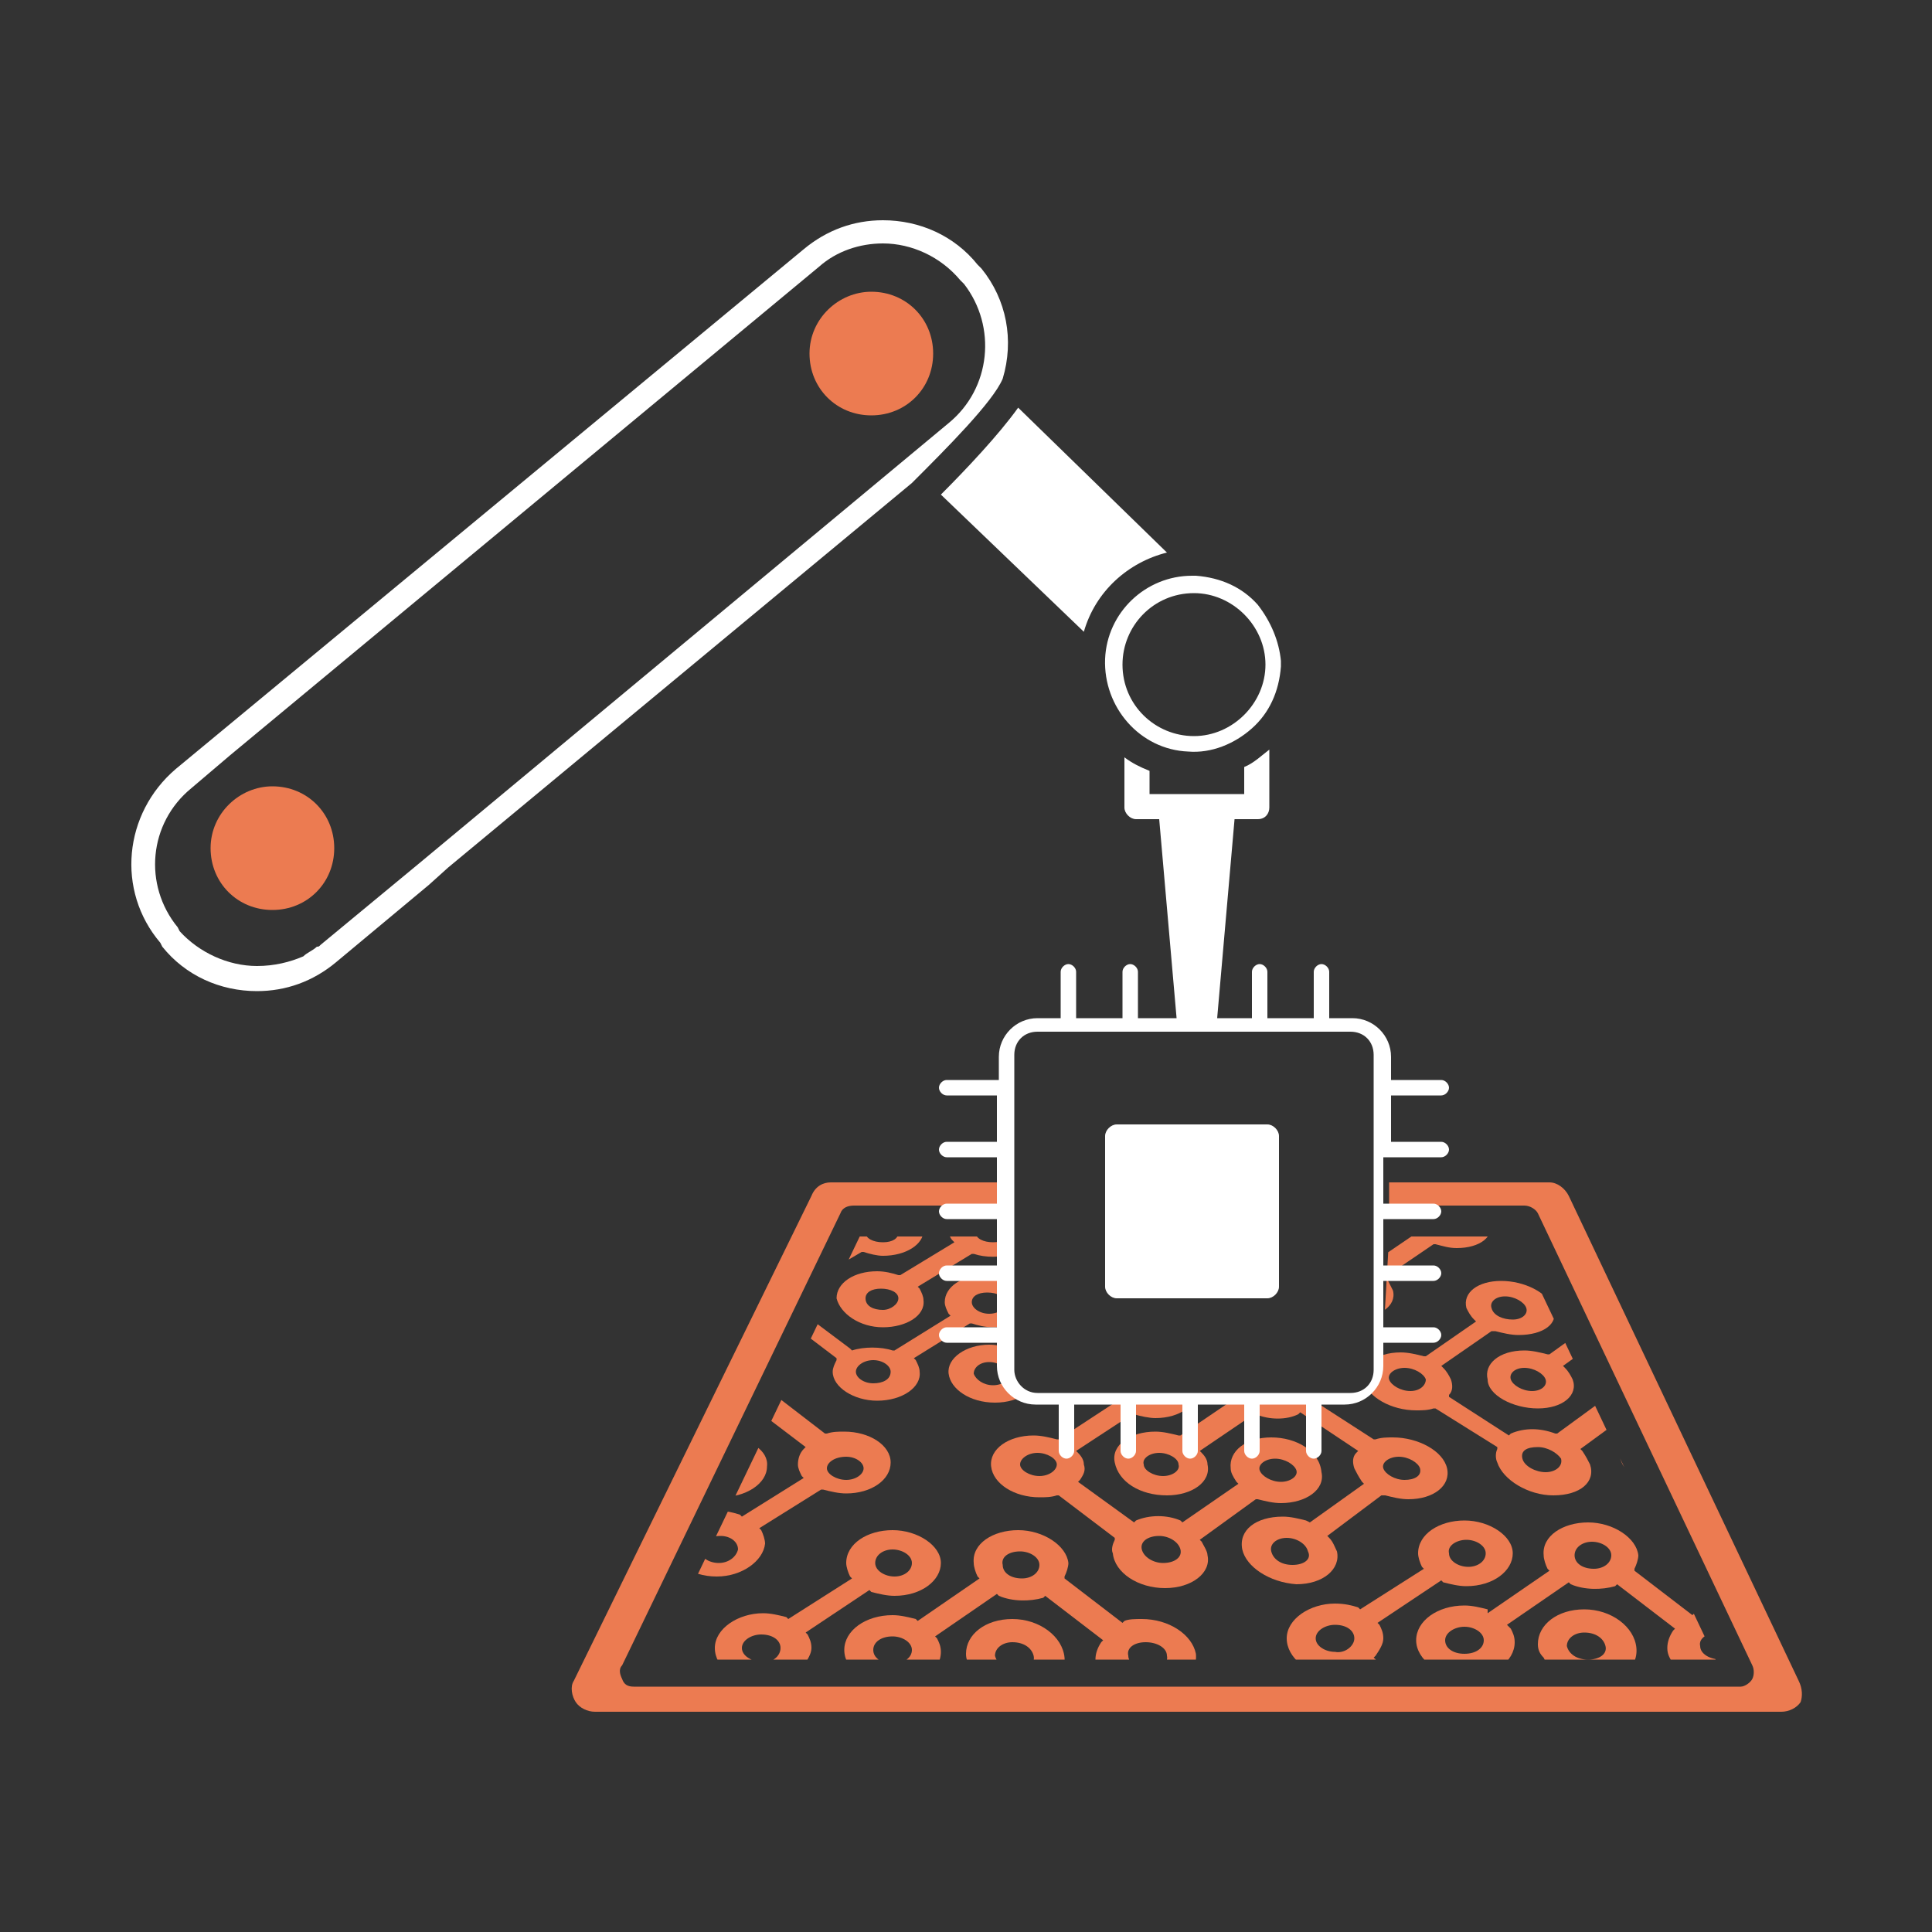 <?xml version="1.0" encoding="utf-8"?>
<!-- Generator: Adobe Illustrator 23.0.1, SVG Export Plug-In . SVG Version: 6.00 Build 0)  -->
<svg version="1.1" id="Calque_1" xmlns="http://www.w3.org/2000/svg" xmlns:xlink="http://www.w3.org/1999/xlink" x="0px" y="0px"
	 viewBox="0 0 100 100" style="enable-background:new 0 0 100 100;" xml:space="preserve">
<rect x="0" y="0" width="100" height="100" fill="#333333" stroke="none"/>
<style type="text/css">
	.st0{fill:#171546;}
	.st1{fill:#EC7B51;}
	.st2{fill:none;}
	.st3{clip-path:url(#SVGID_2_);}
	.st4{fill:#ACACAC;}
	.st5{fill:#2F2575;}
	.st6{fill:#FFFFFF;}
	.st7{clip-path:url(#SVGID_4_);}
	.st8{clip-path:url(#SVGID_6_);}
	.st9{clip-path:url(#SVGID_8_);}
	.st10{clip-path:url(#SVGID_10_);}
	.st11{clip-path:url(#SVGID_12_);}
	.st12{fill:#5641F7;}
	.st13{clip-path:url(#SVGID_14_);}
	.st14{clip-path:url(#SVGID_16_);}
	.st15{clip-path:url(#SVGID_18_);}
	.st16{fill:#EC7B51;stroke:#FFFFFF;stroke-width:0.412;stroke-linejoin:round;stroke-miterlimit:10;}
	.st17{fill:#2F2575;stroke:#FFFFFF;stroke-width:0.412;stroke-linejoin:round;stroke-miterlimit:10;}
	.st18{fill:#EC7B51;stroke:#2F2575;stroke-width:0.412;stroke-linejoin:round;stroke-miterlimit:10;}
	.st19{fill:none;stroke:#2F2575;stroke-width:0.412;stroke-linejoin:round;stroke-miterlimit:10;}
	.st20{fill:#EC7B51;stroke:#FFFFFF;stroke-width:0.331;stroke-linejoin:round;stroke-miterlimit:10;}
	.st21{fill:#2F2575;stroke:#FFFFFF;stroke-width:0.331;stroke-linejoin:round;stroke-miterlimit:10;}
	.st22{fill:#EC7B51;stroke:#2F2575;stroke-width:0.331;stroke-linejoin:round;stroke-miterlimit:10;}
	.st23{fill:none;stroke:#2F2575;stroke-width:0.331;stroke-linejoin:round;stroke-miterlimit:10;}
	.st24{fill:none;stroke:#EC7B51;stroke-miterlimit:10;}
	.st25{fill:#2F2575;stroke:#FFFFFF;stroke-linejoin:round;stroke-miterlimit:10;}
	.st26{fill:#FFFFFF;stroke:#FFFFFF;stroke-linejoin:round;stroke-miterlimit:10;}
	.st27{fill:none;stroke:#EC7B51;stroke-width:0.783;stroke-linejoin:round;stroke-miterlimit:10;}
	.st28{fill:none;stroke:#EC7B51;stroke-width:0.783;stroke-miterlimit:10;}
	.st29{fill:none;stroke:#EC7B51;stroke-linecap:round;stroke-linejoin:round;stroke-miterlimit:10;}
	.st30{fill:none;stroke:#EC7B51;stroke-width:0.783;stroke-linecap:round;stroke-miterlimit:10;}
	.st31{fill:none;stroke:#EC7B51;stroke-width:0.842;stroke-miterlimit:10;}
	.st32{fill:#EC7B51;stroke:#EC7B51;stroke-width:0.842;stroke-miterlimit:10;}
	.st33{fill:none;stroke:#EC7B51;stroke-width:0.96;stroke-miterlimit:10;}
	.st34{fill:#2F2575;stroke:#EC7B51;stroke-width:0.842;stroke-linejoin:round;stroke-miterlimit:10;}
	.st35{fill:none;stroke:#FFFFFF;stroke-width:0.631;stroke-linejoin:round;stroke-miterlimit:10;}
	.st36{fill:none;stroke:#EC7B51;stroke-width:0.421;stroke-linejoin:round;stroke-miterlimit:10;}
	.st37{fill:none;stroke:#EC7B51;stroke-width:0.842;stroke-linejoin:round;stroke-miterlimit:10;}
	.st38{fill:none;stroke:#FFFFFF;stroke-width:0.631;stroke-linecap:round;stroke-linejoin:round;stroke-miterlimit:10;}
	.st39{fill:none;stroke:#EC7B51;stroke-width:0.5;stroke-linecap:round;stroke-linejoin:round;stroke-miterlimit:10;}
	.st40{clip-path:url(#SVGID_20_);}
	.st41{fill:#ED7B51;}
	.st42{fill:#3C3A8C;}
	.st43{fill:#3E3D40;}
	.st44{fill:#531E67;}
	.st45{clip-path:url(#SVGID_22_);}
	.st46{clip-path:url(#SVGID_24_);}
	.st47{fill:#1A171B;}
	.st48{clip-path:url(#SVGID_26_);}
	.st49{clip-path:url(#SVGID_28_);fill:#FFFFFF;}
	.st50{clip-path:url(#SVGID_30_);fill:#FFFFFF;}
	.st51{fill:#EC7B51;stroke:#EC7B51;stroke-width:0.455;stroke-miterlimit:10;}
	.st52{clip-path:url(#SVGID_32_);}
	.st53{clip-path:url(#SVGID_34_);}
	.st54{clip-path:url(#SVGID_36_);}
	.st55{fill:none;stroke:#FFFFFF;stroke-width:0.926;stroke-linecap:round;stroke-linejoin:round;}
	.st56{clip-path:url(#SVGID_38_);}
	.st57{clip-path:url(#SVGID_40_);}
	.st58{clip-path:url(#SVGID_42_);}
	.st59{clip-path:url(#SVGID_44_);}
	.st60{fill:#F18F00;}
	.st61{clip-path:url(#SVGID_46_);}
</style>
<g>
	<rect class="st2" width="100" height="100"/>
	<g>
		<g>
			<g>
				<path class="st1" d="M10.9,43.9c0,1.8,1.4,3.2,3.2,3.2c1.8,0,3.2-1.4,3.2-3.2c0-1.8-1.4-3.2-3.2-3.2
					C12.4,40.7,10.9,42.1,10.9,43.9L10.9,43.9z M16.3,43.9"/>
				<path class="st1" d="M41.9,18.3c0,1.8,1.4,3.2,3.2,3.2c1.8,0,3.2-1.4,3.2-3.2c0-1.8-1.4-3.2-3.2-3.2
					C43.4,15.1,41.9,16.5,41.9,18.3L41.9,18.3z M47.3,18.3"/>
			</g>
			<g>
				<defs>
					<polygon id="SVGID_31_" points="88.8,85.9 34,85.9 44.5,64 52.2,64 52.1,71.4 53.2,72.4 70.6,72.4 71.5,71 71.9,64 78.4,64 
											"/>
				</defs>
				<clipPath id="SVGID_2_">
					<use xlink:href="#SVGID_31_"  style="overflow:visible;"/>
				</clipPath>
				<g class="st3">
					<g>
						<path class="st1" d="M51,66c-1.2,0-2.1,0.6-2.1,1.4c0,0.2,0.1,0.4,0.2,0.6l0.1,0.1l-2.9,1.8l-0.1,0c-0.6-0.2-1.5-0.2-2.1,0
							L44,69.8L41.6,68l0.1-0.1c0.2-0.2,0.3-0.5,0.3-0.7c0-0.2-0.1-0.4-0.2-0.6l-0.1-0.1l2.9-1.7l0.1,0c0.3,0.1,0.7,0.2,1,0.2
							c1.2,0,2.1-0.6,2.1-1.3c0-0.7-1-1.3-2.2-1.3c-1.1,0-2.1,0.6-2,1.3c0,0.2,0.1,0.4,0.2,0.5l0.1,0.1l-2.9,1.6l-0.1,0
							c-0.3-0.1-0.7-0.2-1-0.2c-1.2,0-2.2,0.6-2.2,1.4c0,0.8,0.9,1.4,2.2,1.4c0.3,0,0.6,0,0.8-0.1l0.1,0l2.5,1.9l0,0.1
							c-0.1,0.2-0.2,0.4-0.2,0.6c0,0.8,1.1,1.5,2.3,1.5c1.3,0,2.3-0.7,2.2-1.5c0-0.2-0.1-0.4-0.2-0.6l-0.1-0.1l2.9-1.8l0.1,0
							c0.3,0.1,0.7,0.2,1.1,0.2c1.2,0,2.2-0.6,2.1-1.4C53.3,66.6,52.2,66,51,66z M45.6,63.3c0.5,0,0.9,0.2,0.9,0.5
							c0,0.3-0.3,0.5-0.8,0.5c-0.5,0-0.9-0.2-0.9-0.5C44.8,63.5,45.2,63.3,45.6,63.3z M39.7,67.8c-0.5,0-0.9-0.2-0.9-0.5
							c0-0.3,0.4-0.5,0.9-0.5c0.5,0,0.9,0.2,0.9,0.5C40.6,67.5,40.2,67.8,39.7,67.8z M45.2,71.6c-0.5,0-0.9-0.3-0.9-0.6
							c0-0.3,0.4-0.6,0.9-0.6c0.5,0,0.9,0.3,0.9,0.6C46.1,71.4,45.7,71.6,45.2,71.6z M51.2,68c-0.5,0-0.9-0.3-0.9-0.6
							c0-0.3,0.3-0.5,0.8-0.5c0.5,0,0.9,0.2,0.9,0.5C52.1,67.7,51.7,68,51.2,68z"/>
						<path class="st1" d="M45.7,68.7c1.2,0,2.2-0.6,2.1-1.4c0-0.2-0.1-0.4-0.2-0.6l-0.1-0.1l2.8-1.7l0.1,0c0.6,0.2,1.4,0.2,2,0
							l0.1-0.1l2.6,1.7l-0.1,0.1c-0.2,0.2-0.3,0.5-0.2,0.7c0,0.2,0.1,0.4,0.3,0.6l0.1,0.1l-2.8,1.8l-0.1,0c-0.3-0.1-0.7-0.2-1.1-0.2
							c-1.2,0-2.2,0.7-2.1,1.5c0.1,0.8,1.1,1.5,2.4,1.5c1.3,0,2.2-0.7,2.1-1.5c0-0.2-0.1-0.4-0.3-0.6l-0.1-0.1l2.8-1.8l0.1,0
							c0.4,0.1,0.7,0.2,1.1,0.2c1.2,0,2.1-0.6,2-1.4c-0.1-0.8-1.2-1.4-2.4-1.4c-0.3,0-0.6,0-0.8,0.1l-0.1,0l-2.6-1.7l0-0.1
							c0.1-0.2,0.2-0.4,0.1-0.6c-0.1-0.7-1.1-1.3-2.3-1.3c-1.2,0-2.1,0.6-2,1.3c0,0.2,0.1,0.4,0.2,0.5l0.1,0.1l-2.8,1.7l-0.1,0
							c-0.3-0.1-0.7-0.2-1.1-0.2c-1.2,0-2.1,0.6-2.1,1.4C43.5,68,44.5,68.7,45.7,68.7z M51.4,71.7c-0.5,0-0.9-0.3-1-0.6
							c0-0.3,0.3-0.6,0.8-0.6c0.5,0,0.9,0.3,1,0.6C52.3,71.4,51.9,71.7,51.4,71.7z M57,66.9c0.5,0,0.9,0.2,1,0.6
							c0,0.3-0.3,0.6-0.8,0.6c-0.5,0-0.9-0.3-1-0.6C56.2,67.1,56.5,66.9,57,66.9z M51.3,63.3c0.5,0,0.9,0.2,0.9,0.5
							c0,0.3-0.3,0.5-0.8,0.5c-0.5,0-0.9-0.2-0.9-0.5C50.5,63.5,50.8,63.3,51.3,63.3z M45.6,66.7c0.5,0,0.9,0.2,0.9,0.5
							c0,0.3-0.4,0.6-0.8,0.6c-0.5,0-0.9-0.2-0.9-0.6C44.8,66.9,45.1,66.7,45.6,66.7z"/>
					</g>
					<g>
						<path class="st1" d="M65.8,74.4c-1.3,0-2.2,0.7-2.1,1.6c0,0.2,0.1,0.4,0.3,0.7l0.1,0.1l-2.9,2l-0.1-0.1
							c-0.7-0.3-1.6-0.3-2.3,0l-0.1,0.1l-2.9-2.1l0.1-0.1c0.2-0.3,0.3-0.5,0.2-0.8c0-0.2-0.1-0.4-0.3-0.6l-0.1-0.1l2.9-1.9l0.1,0
							c0.3,0.1,0.8,0.2,1.1,0.2c1.3,0,2.2-0.7,2.1-1.5c-0.1-0.8-1.3-1.5-2.5-1.5c-1.2,0-2.2,0.7-2.1,1.5c0,0.2,0.1,0.4,0.3,0.6
							l0.1,0.1l-2.9,1.9l-0.1,0c-0.4-0.1-0.8-0.2-1.2-0.2c-1.3,0-2.3,0.7-2.2,1.6c0.1,0.9,1.2,1.6,2.5,1.6c0.3,0,0.6,0,0.9-0.1
							l0.1,0l2.9,2.2l0,0.1c-0.1,0.2-0.2,0.5-0.1,0.7c0.1,1,1.3,1.8,2.7,1.8c1.4,0,2.4-0.8,2.2-1.7c0-0.2-0.2-0.5-0.3-0.7l-0.1-0.1
							l2.9-2.1l0.1,0c0.4,0.1,0.8,0.2,1.2,0.2c1.3,0,2.3-0.7,2.1-1.6C68.3,75.1,67.1,74.4,65.8,74.4z M59.6,71.3
							c0.5,0,0.9,0.3,1,0.6c0.1,0.3-0.3,0.6-0.8,0.6c-0.5,0-1-0.3-1-0.6C58.8,71.5,59.1,71.3,59.6,71.3z M53.8,76.4
							c-0.5,0-1-0.3-1-0.6c0-0.3,0.4-0.6,0.9-0.6c0.5,0,1,0.3,1,0.6C54.7,76.1,54.3,76.4,53.8,76.4z M60.2,80.9
							c-0.5,0-1-0.3-1.1-0.7c-0.1-0.4,0.3-0.7,0.9-0.7c0.5,0,1,0.3,1.1,0.7C61.2,80.6,60.8,80.9,60.2,80.9z M66.3,76.7
							c-0.5,0-1-0.3-1.1-0.6c-0.1-0.3,0.3-0.6,0.8-0.6c0.5,0,1,0.3,1.1,0.6C67.2,76.4,66.8,76.7,66.3,76.7z"/>
						<path class="st1" d="M60.4,77.4c1.3,0,2.3-0.7,2.1-1.6c0-0.2-0.1-0.4-0.3-0.6l-0.1-0.1l2.8-1.9l0.1,0c0.7,0.3,1.6,0.3,2.2,0
							l0.1-0.1l3,2l-0.1,0.1c-0.2,0.2-0.2,0.5-0.1,0.8c0.1,0.2,0.2,0.4,0.4,0.7l0.1,0.1l-2.8,2l-0.2-0.1c-0.4-0.1-0.8-0.2-1.2-0.2
							c-1.4,0-2.3,0.7-2.1,1.7c0.2,0.9,1.4,1.7,2.8,1.8c1.4,0,2.3-0.8,2.1-1.7c-0.1-0.2-0.2-0.5-0.4-0.7l-0.1-0.1l2.8-2.1l0.2,0
							c0.4,0.1,0.8,0.2,1.2,0.2c1.3,0,2.2-0.7,2-1.6c-0.2-0.9-1.5-1.6-2.8-1.6c-0.3,0-0.6,0-0.9,0.1l-0.1,0l-3.1-2l0-0.1
							c0.1-0.2,0.1-0.4,0.1-0.7c-0.2-0.8-1.4-1.5-2.6-1.5c-1.3,0-2.2,0.7-2,1.5c0,0.2,0.1,0.4,0.3,0.6l0.1,0.1l-2.8,1.9l-0.1,0
							c-0.4-0.1-0.8-0.2-1.2-0.2c-1.3,0-2.3,0.7-2.1,1.6C57.9,76.7,59,77.4,60.4,77.4z M66.9,81c-0.6,0-1-0.3-1.1-0.7
							c-0.1-0.4,0.3-0.7,0.8-0.7c0.5,0,1,0.3,1.1,0.7C67.9,80.7,67.5,81,66.9,81z M72.4,75.4c0.5,0,1,0.3,1.1,0.6
							c0.1,0.4-0.3,0.6-0.8,0.6c-0.5,0-1-0.3-1.1-0.6C71.5,75.7,71.9,75.4,72.4,75.4z M65.8,71.3c0.5,0,1,0.3,1,0.6
							c0.1,0.3-0.3,0.6-0.8,0.6c-0.5,0-1-0.3-1-0.6C64.9,71.6,65.3,71.3,65.8,71.3z M60,75.2c0.5,0,1,0.3,1,0.6
							c0.1,0.3-0.3,0.6-0.8,0.6c-0.5,0-1-0.3-1-0.6C59.1,75.5,59.5,75.2,60,75.2z"/>
					</g>
					<g>
						<path class="st1" d="M84.5,70.1c-1.3,0-2.1,0.7-1.8,1.5c0.1,0.2,0.2,0.4,0.4,0.6l0.1,0.1l-2.6,1.9l-0.1,0
							c-0.8-0.3-1.6-0.3-2.3,0l-0.1,0.1l-3.1-2l0-0.1c0.2-0.2,0.2-0.5,0.1-0.8c-0.1-0.2-0.2-0.4-0.4-0.6l-0.1-0.1l2.6-1.8l0.2,0
							c0.4,0.1,0.8,0.2,1.2,0.2c1.3,0,2.1-0.6,1.8-1.4c-0.3-0.8-1.5-1.4-2.7-1.4c-1.2,0-2,0.6-1.8,1.4c0.1,0.2,0.2,0.4,0.4,0.6
							l0.1,0.1l-2.6,1.8l-0.1,0c-0.4-0.1-0.8-0.2-1.2-0.2c-1.3,0-2.1,0.7-1.9,1.5c0.2,0.8,1.4,1.5,2.7,1.5c0.3,0,0.6,0,0.9-0.1
							l0.1,0l3.2,2l0,0.1c-0.1,0.2-0.1,0.5,0,0.7c0.3,0.9,1.6,1.7,2.9,1.7c1.4,0,2.2-0.7,1.9-1.6c-0.1-0.2-0.2-0.4-0.4-0.7l-0.1-0.1
							l2.6-1.9l0.1,0c0.4,0.1,0.8,0.2,1.2,0.2c1.3,0,2.1-0.7,1.8-1.5C87.1,70.7,85.8,70.1,84.5,70.1z M77.9,67.1
							c0.5,0,1,0.3,1.1,0.6c0.1,0.3-0.2,0.6-0.7,0.6c-0.5,0-1-0.2-1.1-0.6C77.1,67.4,77.4,67.1,77.9,67.1z M73,72
							c-0.5,0-1-0.3-1.1-0.6c-0.1-0.3,0.3-0.6,0.8-0.6c0.5,0,1,0.3,1.1,0.6C73.8,71.7,73.5,72,73,72z M80,76.2
							c-0.5,0-1.1-0.3-1.2-0.7c-0.1-0.4,0.2-0.6,0.8-0.6c0.5,0,1,0.3,1.2,0.6C80.9,75.9,80.5,76.2,80,76.2z M85.3,72.2
							c-0.5,0-1-0.3-1.2-0.6C84,71.3,84.3,71,84.8,71c0.5,0,1,0.3,1.2,0.6C86.1,71.9,85.8,72.2,85.3,72.2z"/>
						<path class="st1" d="M79.6,72.9c1.3,0,2.1-0.7,1.8-1.5c-0.1-0.2-0.2-0.4-0.4-0.6l-0.1-0.1l2.5-1.8l0.1,0
							c0.7,0.2,1.6,0.2,2.2,0l0.1-0.1l3.3,1.9l0,0.1c-0.1,0.2-0.1,0.5,0,0.8c0.1,0.2,0.2,0.4,0.4,0.6l0.1,0.1l-2.5,1.9l-0.2,0
							c-0.4-0.1-0.8-0.2-1.2-0.2c-1.3,0-2.2,0.7-1.8,1.6c0.3,0.9,1.7,1.6,3.1,1.7c1.4,0,2.2-0.7,1.8-1.6c-0.1-0.2-0.2-0.5-0.5-0.7
							l-0.1-0.1l2.5-2l0.2,0c0.4,0.1,0.8,0.2,1.3,0.2c1.3,0,2.1-0.7,1.7-1.5c-0.4-0.8-1.7-1.5-3-1.5c-0.3,0-0.6,0-0.8,0.1l-0.1,0
							l-3.3-1.9l0-0.1c0.1-0.2,0.1-0.4,0-0.6c-0.3-0.8-1.6-1.4-2.8-1.4c-1.2,0-2,0.6-1.7,1.4c0.1,0.2,0.2,0.4,0.4,0.6l0.1,0.1
							l-2.5,1.8l-0.1,0c-0.4-0.1-0.8-0.2-1.2-0.2c-1.3,0-2.1,0.7-1.9,1.5C77,72.2,78.3,72.9,79.6,72.9z M86.6,76.3
							c-0.6,0-1.1-0.3-1.2-0.7c-0.1-0.4,0.2-0.6,0.7-0.6c0.5,0,1.1,0.3,1.2,0.6C87.4,76,87.1,76.3,86.6,76.3z M91.2,71
							c0.5,0,1.1,0.3,1.2,0.6c0.1,0.3-0.2,0.6-0.7,0.6c-0.5,0-1.1-0.3-1.2-0.6C90.3,71.3,90.6,71,91.2,71z M84,67.1
							c0.5,0,1,0.3,1.1,0.6c0.1,0.3-0.2,0.6-0.7,0.6c-0.5,0-1-0.3-1.1-0.6C83.2,67.4,83.5,67.1,84,67.1z M78.9,70.8
							c0.5,0,1,0.3,1.1,0.6c0.1,0.3-0.2,0.6-0.7,0.6c-0.5,0-1-0.3-1.1-0.6C78.1,71.1,78.4,70.8,78.9,70.8z"/>
					</g>
					<g>
						<path class="st1" d="M22.4,70.3c-1.2,0-2.3,0.6-2.5,1.4c0,0.2,0,0.4,0.1,0.6l0,0.1l-3.4,1.8l-0.1,0c-0.6-0.3-1.4-0.3-2.1,0
							l-0.1,0.1l-1.9-1.9l0.1-0.1c0.3-0.2,0.4-0.5,0.5-0.7c0.1-0.2,0-0.4,0-0.6l0-0.1l3.3-1.7l0.1,0c0.3,0.1,0.6,0.2,1,0.2
							c1.2,0,2.3-0.6,2.5-1.4c0.2-0.7-0.7-1.3-1.8-1.3c-1.1,0-2.2,0.6-2.4,1.3c0,0.2,0,0.4,0,0.6l0,0.1l-3.3,1.7l-0.1,0
							c-0.3-0.1-0.6-0.2-1-0.2c-1.2,0-2.3,0.6-2.6,1.4C8.3,72.3,9.1,73,10.3,73c0.3,0,0.6,0,0.9-0.1l0.1,0l2,2l-0.1,0.1
							c-0.2,0.2-0.3,0.4-0.4,0.7c-0.2,0.9,0.6,1.6,1.9,1.6c1.3,0,2.5-0.7,2.7-1.6c0-0.2,0-0.4-0.1-0.6l0-0.1l3.4-1.9l0.1,0
							c0.3,0.1,0.7,0.2,1.1,0.2c1.2,0,2.4-0.7,2.5-1.5C24.4,70.9,23.6,70.3,22.4,70.3z M17.7,67.4c0.5,0,0.8,0.2,0.7,0.5
							c-0.1,0.3-0.5,0.5-1,0.5c-0.5,0-0.8-0.2-0.7-0.5C16.9,67.7,17.3,67.4,17.7,67.4z M10.6,72.1c-0.5,0-0.8-0.3-0.7-0.6
							c0.1-0.3,0.6-0.6,1-0.6c0.5,0,0.8,0.3,0.7,0.6C11.5,71.8,11.1,72.1,10.6,72.1z M14.9,76.2c-0.5,0-0.8-0.3-0.7-0.6
							c0.1-0.3,0.6-0.6,1-0.6c0.5,0,0.8,0.3,0.8,0.6C15.9,75.9,15.4,76.2,14.9,76.2z M22,72.3c-0.5,0-0.8-0.3-0.8-0.6
							c0.1-0.3,0.5-0.6,1-0.6c0.5,0,0.8,0.3,0.8,0.6C22.9,72,22.5,72.3,22,72.3z"/>
						<path class="st1" d="M16.3,73c1.2,0,2.4-0.7,2.5-1.5c0-0.2,0-0.4-0.1-0.6l0-0.1l3.3-1.7l0.1,0c0.6,0.2,1.3,0.2,2,0l0.1-0.1
							l2.1,1.8L26.3,71c-0.2,0.2-0.4,0.5-0.4,0.7c0,0.2,0,0.4,0.1,0.6l0.1,0.1l-3.3,1.9l-0.1,0c-0.3-0.1-0.7-0.2-1-0.2
							c-1.2,0-2.4,0.7-2.6,1.5c-0.2,0.9,0.7,1.6,2,1.6c1.3,0,2.4-0.7,2.6-1.6c0-0.2,0-0.4-0.1-0.6l-0.1-0.1l3.3-1.9l0.1,0
							c0.3,0.1,0.7,0.2,1.1,0.2c1.2,0,2.3-0.7,2.4-1.5c0.1-0.8-0.8-1.5-2-1.5c-0.3,0-0.6,0-0.9,0.1l-0.1,0l-2.1-1.8l0.1-0.1
							c0.2-0.2,0.3-0.4,0.3-0.6c0.1-0.8-0.7-1.4-1.9-1.3c-1.2,0-2.2,0.6-2.4,1.4c0,0.2,0,0.4,0.1,0.6l0,0.1l-3.3,1.7l-0.1,0
							c-0.3-0.1-0.7-0.2-1-0.2c-1.2,0-2.3,0.6-2.5,1.4C14.2,72.4,15,73,16.3,73z M21.1,76.2c-0.5,0-0.9-0.3-0.8-0.6
							c0.1-0.3,0.5-0.6,1-0.6c0.5,0,0.9,0.3,0.8,0.6C22,75.9,21.6,76.2,21.1,76.2z M28.1,71.2c0.5,0,0.8,0.3,0.8,0.6
							c0,0.3-0.5,0.6-1,0.6c-0.5,0-0.9-0.3-0.8-0.6C27.2,71.4,27.6,71.2,28.1,71.2z M23.4,67.4c0.5,0,0.8,0.2,0.8,0.5
							c-0.1,0.3-0.5,0.5-0.9,0.5c-0.5,0-0.8-0.2-0.8-0.5C22.6,67.7,23,67.4,23.4,67.4z M16.7,71c0.5,0,0.8,0.3,0.7,0.6
							c-0.1,0.3-0.5,0.6-1,0.6c-0.5,0-0.8-0.3-0.7-0.6C15.8,71.2,16.3,71,16.7,71z"/>
					</g>
					<g>
						<path class="st1" d="M52.4,83.8c-1.4,0-2.4,0.8-2.4,1.8c0,0.3,0.1,0.5,0.3,0.7l0.1,0.1L47,88.8l-0.1-0.1
							c-0.7-0.3-1.7-0.3-2.4-0.1l-0.2,0.1l-2.8-2.4l0.1-0.1c0.2-0.3,0.4-0.6,0.4-0.9c0-0.3-0.1-0.5-0.2-0.7l-0.1-0.1l3.3-2.2
							l0.1,0.1c0.4,0.1,0.8,0.2,1.2,0.2c1.4,0,2.4-0.8,2.4-1.7c0-0.9-1.2-1.7-2.5-1.7c-1.3,0-2.4,0.7-2.4,1.7c0,0.2,0.1,0.5,0.2,0.7
							l0.1,0.1l-3.3,2.1l-0.1-0.1c-0.4-0.1-0.8-0.2-1.2-0.2c-1.3,0-2.5,0.8-2.5,1.8c0,1,1.1,1.9,2.4,1.9c0.3,0,0.7-0.1,1-0.1
							l0.2-0.1l2.8,2.5l-0.1,0.1c-0.2,0.3-0.3,0.6-0.2,0.9c0,1.1,1.2,2,2.6,2c1.5,0,2.6-0.9,2.6-2c0-0.3-0.1-0.5-0.2-0.8l-0.1-0.1
							l3.3-2.3l0.1,0.1c0.4,0.2,0.8,0.2,1.3,0.3c1.4,0,2.5-0.8,2.4-1.9C55,84.7,53.8,83.8,52.4,83.8z M46.2,80.2c0.5,0,1,0.3,1,0.7
							c0,0.4-0.4,0.7-0.9,0.7c-0.5,0-1-0.3-1-0.7C45.3,80.5,45.7,80.2,46.2,80.2z M39.4,86c-0.5,0-1-0.3-1-0.7c0-0.4,0.5-0.7,1-0.7
							c0.6,0,1,0.3,1,0.7C40.4,85.7,40,86.1,39.4,86z M45.7,91.2c-0.6,0-1-0.4-1.1-0.8c0-0.4,0.5-0.8,1-0.8c0.6,0,1,0.4,1.1,0.8
							C46.7,90.9,46.2,91.3,45.7,91.2z M52.6,86.4c-0.6,0-1-0.3-1.1-0.7c0-0.4,0.4-0.7,0.9-0.7c0.6,0,1,0.3,1.1,0.7
							C53.6,86.1,53.2,86.4,52.6,86.4z"/>
						<path class="st1" d="M46.2,87.3c1.4,0,2.5-0.8,2.5-1.8c0-0.3-0.1-0.5-0.2-0.7l-0.1-0.1l3.2-2.2l0.1,0.1
							c0.7,0.3,1.6,0.3,2.3,0.1l0.1-0.1l3,2.3l-0.1,0.1c-0.2,0.3-0.3,0.6-0.3,0.9c0,0.3,0.1,0.5,0.3,0.8l0.1,0.1L54,88.9l-0.2-0.1
							c-0.4-0.2-0.8-0.3-1.3-0.3c-1.4,0-2.5,0.8-2.5,1.9c0.1,1.1,1.3,2,2.8,2c1.5,0,2.6-0.9,2.5-2c0-0.3-0.1-0.6-0.3-0.8l-0.1-0.1
							l3.2-2.4l0.2,0.1c0.4,0.2,0.8,0.2,1.3,0.3c1.4,0,2.4-0.8,2.3-1.9c-0.2-1-1.4-1.8-2.8-1.8c-0.3,0-0.7,0-0.9,0.1l-0.1,0.1
							l-3-2.3l0-0.1c0.1-0.2,0.2-0.5,0.2-0.7c-0.1-0.9-1.3-1.7-2.6-1.7c-1.3,0-2.4,0.7-2.3,1.7c0,0.2,0.1,0.5,0.2,0.7l0.1,0.1
							l-3.2,2.2l-0.1-0.1c-0.4-0.1-0.8-0.2-1.2-0.2c-1.4,0-2.5,0.8-2.5,1.8C43.7,86.4,44.8,87.3,46.2,87.3z M52.8,91.4
							c-0.6,0-1.1-0.4-1.1-0.8c0-0.4,0.4-0.8,1-0.8c0.6,0,1.1,0.3,1.1,0.8C53.8,91,53.3,91.4,52.8,91.4z M59.3,85
							c0.6,0,1.1,0.3,1.1,0.7c0.1,0.4-0.4,0.7-0.9,0.7c-0.6,0-1.1-0.3-1.1-0.7C58.3,85.3,58.7,85,59.3,85z M52.8,80.3
							c0.5,0,1,0.3,1,0.7c0,0.4-0.4,0.7-0.9,0.7c-0.6,0-1-0.3-1-0.7C51.8,80.6,52.2,80.3,52.8,80.3z M46.2,84.7c0.5,0,1,0.3,1,0.7
							c0,0.4-0.4,0.7-1,0.7c-0.6,0-1-0.3-1-0.7C45.2,85,45.6,84.7,46.2,84.7z"/>
					</g>
					<g>
						<path class="st1" d="M82,83.3c-1.4,0-2.4,0.8-2.4,1.8c0,0.3,0.1,0.5,0.3,0.7L80,86l-3.4,2.3l-0.1-0.1
							c-0.7-0.3-1.7-0.3-2.4-0.1l-0.2,0.1l-2.8-2.4l0.1-0.1c0.2-0.3,0.4-0.6,0.4-0.9c0-0.3-0.1-0.5-0.2-0.7L71.3,84l3.3-2.2l0.1,0.1
							c0.4,0.1,0.8,0.2,1.2,0.2c1.4,0,2.4-0.8,2.4-1.7c0-0.9-1.2-1.7-2.5-1.7c-1.3,0-2.4,0.7-2.4,1.7c0,0.2,0.1,0.5,0.2,0.7l0.1,0.1
							l-3.3,2.1l-0.1-0.1C70,83.1,69.6,83,69.1,83c-1.3,0-2.5,0.8-2.5,1.8c0,1,1.1,1.9,2.4,1.9c0.3,0,0.7-0.1,1-0.1l0.2-0.1L73,89
							l-0.1,0.1c-0.2,0.3-0.3,0.6-0.2,0.9c0,1.1,1.2,2,2.6,2c1.5,0,2.6-0.9,2.6-2c0-0.3-0.1-0.5-0.2-0.8l-0.1-0.1l3.3-2.3l0.1,0.1
							c0.4,0.2,0.8,0.2,1.3,0.3c1.4,0,2.5-0.8,2.4-1.9C84.6,84.2,83.4,83.3,82,83.3z M75.9,79.7c0.5,0,1,0.3,1,0.7
							c0,0.4-0.4,0.7-0.9,0.7c-0.5,0-1-0.3-1-0.7C74.9,80,75.4,79.7,75.9,79.7z M69.1,85.5c-0.5,0-1-0.3-1-0.7c0-0.4,0.5-0.7,1-0.7
							c0.6,0,1,0.3,1,0.7C70.1,85.2,69.6,85.6,69.1,85.5z M75.3,90.8c-0.6,0-1-0.4-1.1-0.8c0-0.4,0.5-0.8,1-0.8c0.6,0,1,0.4,1.1,0.8
							C76.3,90.4,75.9,90.8,75.3,90.8z M82.2,85.9c-0.6,0-1-0.3-1.1-0.7c0-0.4,0.4-0.7,0.9-0.7c0.6,0,1,0.3,1.1,0.7
							C83.2,85.6,82.8,85.9,82.2,85.9z"/>
						<path class="st1" d="M75.9,86.8c1.4,0,2.5-0.8,2.5-1.8c0-0.3-0.1-0.5-0.2-0.7L78,84.1l3.2-2.2l0.1,0.1
							c0.7,0.3,1.6,0.3,2.3,0.1l0.1-0.1l3,2.3l-0.1,0.1c-0.2,0.3-0.3,0.6-0.3,0.9c0,0.3,0.1,0.5,0.3,0.8l0.1,0.1l-3.2,2.3l-0.2-0.1
							c-0.4-0.2-0.8-0.3-1.3-0.3c-1.4,0-2.5,0.8-2.5,1.9c0.1,1.1,1.3,2,2.8,2c1.5,0,2.6-0.9,2.5-2c0-0.3-0.1-0.6-0.3-0.8l-0.1-0.1
							l3.2-2.4l0.2,0.1c0.4,0.2,0.8,0.2,1.3,0.3c1.4,0,2.4-0.8,2.3-1.9c-0.2-1-1.4-1.8-2.8-1.8c-0.3,0-0.7,0-0.9,0.1l-0.1,0.1
							l-3-2.3l0-0.1c0.1-0.2,0.2-0.5,0.2-0.7c-0.1-0.9-1.3-1.7-2.6-1.7c-1.3,0-2.4,0.7-2.3,1.7c0,0.2,0.1,0.5,0.2,0.7l0.1,0.1
							l-3.2,2.2L77,83.3c-0.4-0.1-0.8-0.2-1.2-0.2c-1.4,0-2.5,0.8-2.5,1.8C73.3,85.9,74.5,86.8,75.9,86.8z M82.4,90.9
							c-0.6,0-1.1-0.4-1.1-0.8c0-0.4,0.4-0.8,1-0.8c0.6,0,1.1,0.3,1.1,0.8C83.4,90.5,83,90.9,82.4,90.9z M88.9,84.5
							c0.6,0,1.1,0.3,1.1,0.7c0.1,0.4-0.4,0.7-0.9,0.7c-0.6,0-1.1-0.3-1.1-0.7C87.9,84.8,88.4,84.5,88.9,84.5z M82.4,79.8
							c0.5,0,1,0.3,1,0.7c0,0.4-0.4,0.7-0.9,0.7c-0.6,0-1-0.3-1-0.7C81.5,80.1,81.9,79.8,82.4,79.8z M75.8,84.2c0.5,0,1,0.3,1,0.7
							c0,0.4-0.4,0.7-1,0.7c-0.6,0-1-0.3-1-0.7C74.8,84.5,75.3,84.2,75.8,84.2z"/>
					</g>
					<g>
						<path class="st1" d="M37.5,74.4c-1.3,0-2.3,0.7-2.4,1.6c0,0.2,0,0.4,0.2,0.6l0.1,0.1l-3.3,2L32,78.7c-0.7-0.3-1.5-0.3-2.2,0
							l-0.1,0.1l-2.3-2.1l0.1-0.1c0.3-0.2,0.4-0.5,0.4-0.8c0-0.2,0-0.4-0.1-0.6L27.6,75l3.2-1.9l0.1,0c0.3,0.1,0.7,0.2,1.1,0.2
							c1.3,0,2.3-0.7,2.4-1.5c0-0.8-0.9-1.4-2.1-1.4c-1.2,0-2.3,0.6-2.3,1.4c0,0.2,0,0.4,0.1,0.6l0.1,0.1l-3.2,1.9l-0.1,0
							c-0.3-0.1-0.7-0.2-1.1-0.2c-1.2,0-2.4,0.7-2.5,1.5c-0.1,0.9,0.8,1.6,2.1,1.6c0.3,0,0.6,0,0.9-0.1l0.1,0l2.4,2.1l-0.1,0.1
							c-0.2,0.2-0.3,0.5-0.3,0.7c-0.1,0.9,0.9,1.7,2.2,1.7c1.3,0,2.5-0.8,2.5-1.7c0-0.2,0-0.5-0.2-0.7l-0.1-0.1l3.3-2l0.1,0
							c0.3,0.1,0.8,0.2,1.1,0.2c1.3,0,2.4-0.7,2.4-1.6C39.8,75.1,38.8,74.4,37.5,74.4z M32.2,71.3c0.5,0,0.9,0.3,0.8,0.6
							c0,0.3-0.4,0.6-0.9,0.6c-0.5,0-0.9-0.3-0.8-0.6C31.3,71.5,31.7,71.3,32.2,71.3z M25.4,76.4c-0.5,0-0.9-0.3-0.8-0.6
							c0-0.3,0.5-0.6,1-0.6c0.5,0,0.9,0.3,0.9,0.6C26.3,76.1,25.9,76.4,25.4,76.4z M30.6,80.8c-0.5,0-0.9-0.3-0.9-0.7
							c0-0.4,0.5-0.7,1-0.7c0.5,0,0.9,0.3,0.9,0.7C31.6,80.5,31.2,80.8,30.6,80.8z M37.5,76.6c-0.5,0-0.9-0.3-0.9-0.6
							c0-0.3,0.4-0.6,0.9-0.6c0.5,0,0.9,0.3,0.9,0.6C38.4,76.3,38,76.6,37.5,76.6z"/>
						<path class="st1" d="M31.5,77.4c1.3,0,2.4-0.7,2.4-1.6c0-0.2,0-0.4-0.2-0.6L33.7,75l3.2-1.9l0.1,0c0.6,0.3,1.5,0.3,2.1,0
							l0.1-0.1l2.5,1.9l-0.1,0.1c-0.2,0.2-0.3,0.5-0.3,0.8c0,0.2,0.1,0.4,0.2,0.6l0.1,0.1l-3.2,2l-0.1-0.1c-0.3-0.1-0.7-0.2-1.1-0.2
							c-1.3,0-2.4,0.7-2.5,1.7c0,0.9,1,1.7,2.4,1.7c1.3,0,2.4-0.8,2.5-1.7c0-0.2-0.1-0.5-0.2-0.7l-0.1-0.1l3.2-2l0.1,0
							c0.4,0.1,0.8,0.2,1.2,0.2c1.3,0,2.3-0.7,2.3-1.6c0-0.9-1.1-1.6-2.4-1.6c-0.3,0-0.6,0-0.9,0.1l-0.1,0l-2.6-2l0.1-0.1
							c0.2-0.2,0.2-0.4,0.2-0.6c0-0.8-1-1.5-2.2-1.5c-1.2,0-2.3,0.6-2.3,1.5c0,0.2,0.1,0.4,0.2,0.6l0.1,0.1L33,74.5l-0.1,0
							c-0.3-0.1-0.7-0.2-1.1-0.2c-1.3,0-2.4,0.7-2.4,1.6C29.3,76.6,30.2,77.4,31.5,77.4z M37.2,80.9c-0.5,0-1-0.3-0.9-0.7
							c0-0.4,0.4-0.7,1-0.7c0.5,0,0.9,0.3,0.9,0.7C38.1,80.6,37.7,80.9,37.2,80.9z M43.8,75.4c0.5,0,0.9,0.3,0.9,0.6
							c0,0.3-0.4,0.6-0.9,0.6c-0.5,0-1-0.3-1-0.6C42.8,75.7,43.2,75.4,43.8,75.4z M38.2,71.3c0.5,0,0.9,0.3,0.9,0.6
							c0,0.3-0.4,0.6-0.9,0.6c-0.5,0-0.9-0.3-0.9-0.6C37.3,71.6,37.7,71.3,38.2,71.3z M31.7,75.1c0.5,0,0.9,0.3,0.9,0.6
							c0,0.3-0.5,0.6-1,0.6c-0.5,0-0.9-0.3-0.9-0.6C30.8,75.4,31.2,75.1,31.7,75.1z"/>
					</g>
					<g>
						<path class="st1" d="M68.7,61.9c-1.2,0-2,0.6-1.8,1.3c0,0.2,0.1,0.4,0.3,0.5l0.1,0.1l-2.6,1.7l-0.1,0c-0.7-0.2-1.5-0.2-2.1,0
							l-0.1,0.1l-2.7-1.7l0.1-0.1c0.2-0.2,0.2-0.4,0.2-0.7c0-0.2-0.1-0.4-0.3-0.5l-0.1-0.1l2.6-1.6l0.1,0c0.3,0.1,0.7,0.2,1,0.2
							c1.2,0,2-0.6,1.8-1.3c-0.2-0.7-1.2-1.2-2.4-1.2c-1.1,0-2,0.6-1.8,1.2c0,0.2,0.1,0.3,0.3,0.5l0.1,0.1L58.8,62l-0.1,0
							c-0.3-0.1-0.7-0.2-1.1-0.2c-1.2,0-2,0.6-1.9,1.3c0.1,0.7,1.2,1.3,2.3,1.3c0.3,0,0.6,0,0.8-0.1l0.1,0l2.7,1.8l0,0.1
							c-0.1,0.2-0.1,0.4-0.1,0.6c0.1,0.8,1.3,1.4,2.5,1.4c1.3,0,2.1-0.6,1.9-1.4c0-0.2-0.2-0.4-0.3-0.6L65.6,66l2.6-1.7l0.1,0
							c0.4,0.1,0.8,0.2,1.1,0.2c1.2,0,2-0.6,1.8-1.3C71,62.5,69.9,61.9,68.7,61.9z M63,59.3c0.5,0,0.9,0.2,0.9,0.5
							c0.1,0.3-0.3,0.5-0.7,0.5c-0.5,0-0.9-0.2-0.9-0.5C62.2,59.5,62.5,59.3,63,59.3z M57.9,63.6c-0.5,0-0.9-0.2-0.9-0.5
							c0-0.3,0.3-0.5,0.8-0.5c0.5,0,0.9,0.2,0.9,0.5C58.7,63.3,58.3,63.6,57.9,63.6z M63.9,67.2c-0.5,0-0.9-0.3-1-0.6
							c-0.1-0.3,0.3-0.6,0.8-0.6c0.5,0,0.9,0.2,1,0.6C64.7,67,64.4,67.2,63.9,67.2z M69.2,63.7c-0.5,0-0.9-0.2-1-0.5
							c-0.1-0.3,0.3-0.5,0.7-0.5c0.5,0,0.9,0.2,1,0.5C70,63.5,69.7,63.7,69.2,63.7z"/>
						<path class="st1" d="M63.9,64.4c1.2,0,2-0.6,1.9-1.3c0-0.2-0.1-0.4-0.3-0.5l-0.1-0.1l2.5-1.6l0.1,0c0.7,0.2,1.4,0.2,2,0l0.1,0
							l2.8,1.6l0,0.1c-0.1,0.2-0.2,0.4-0.1,0.7c0.1,0.2,0.2,0.4,0.3,0.5l0.1,0.1l-2.5,1.7l-0.1,0c-0.3-0.1-0.7-0.2-1.1-0.2
							c-1.2,0-2.1,0.6-1.9,1.4c0.2,0.8,1.4,1.4,2.6,1.4c1.2,0,2.1-0.6,1.9-1.4c-0.1-0.2-0.2-0.4-0.3-0.6l-0.1-0.1l2.5-1.7l0.1,0
							c0.4,0.1,0.7,0.2,1.1,0.2c1.2,0,2-0.6,1.7-1.4c-0.2-0.7-1.4-1.3-2.6-1.3c-0.3,0-0.6,0-0.8,0.1l-0.1,0l-2.9-1.6l0-0.1
							c0.1-0.2,0.1-0.4,0-0.5c-0.2-0.7-1.3-1.2-2.4-1.2c-1.2,0-1.9,0.6-1.8,1.2c0,0.2,0.1,0.3,0.3,0.5l0.1,0.1L64.5,62l-0.1,0
							c-0.3-0.1-0.7-0.2-1.1-0.2c-1.2,0-2,0.6-1.9,1.3C61.6,63.8,62.6,64.4,63.9,64.4z M69.9,67.3c-0.5,0-1-0.3-1-0.6
							c-0.1-0.3,0.2-0.6,0.7-0.6c0.5,0,1,0.2,1,0.6C70.8,67,70.4,67.3,69.9,67.3z M74.8,62.7c0.5,0,0.9,0.2,1,0.5
							c0.1,0.3-0.2,0.5-0.7,0.5c-0.5,0-1-0.2-1.1-0.5C74,62.9,74.3,62.7,74.8,62.7z M68.6,59.3c0.5,0,0.9,0.2,1,0.5
							c0.1,0.3-0.2,0.5-0.7,0.5c-0.5,0-0.9-0.2-1-0.5C67.8,59.5,68.1,59.3,68.6,59.3z M63.5,62.5c0.5,0,0.9,0.2,1,0.5
							c0.1,0.3-0.3,0.5-0.7,0.5c-0.5,0-0.9-0.2-1-0.5C62.7,62.8,63,62.6,63.5,62.5z"/>
					</g>
					<g>
						<path class="st1" d="M31.2,88.4c-1.1,0-2.1,0.6-2.2,1.3c0,0.2,0,0.4,0.1,0.5l0.1,0.1l-3,1.6l-0.1,0c-0.6-0.2-1.3-0.2-2,0
							l-0.1,0.1l-2.1-1.7l0.1-0.1c0.2-0.2,0.4-0.4,0.4-0.7c0-0.2,0-0.4-0.1-0.5l-0.1-0.1l3-1.6l0.1,0c0.3,0.1,0.6,0.2,1,0.2
							c1.1,0,2.1-0.6,2.2-1.2c0.1-0.7-0.8-1.2-1.9-1.2c-1.1,0-2.1,0.5-2.1,1.2c0,0.2,0,0.3,0.1,0.5l0.1,0.1l-3,1.5l-0.1,0
							c-0.3-0.1-0.6-0.2-1-0.2c-1.1,0-2.1,0.6-2.3,1.3c-0.1,0.7,0.7,1.3,1.9,1.3c0.3,0,0.6,0,0.8-0.1l0.1,0l2.1,1.7L23,92.4
							c-0.2,0.2-0.3,0.4-0.3,0.6c-0.1,0.8,0.8,1.4,2,1.4c1.2,0,2.2-0.6,2.3-1.4c0-0.2,0-0.4-0.1-0.6l-0.1-0.1l3-1.7l0.1,0
							c0.3,0.1,0.7,0.2,1,0.2c1.2,0,2.2-0.6,2.2-1.3C33.2,88.9,32.3,88.4,31.2,88.4z M26.4,85.8c0.5,0,0.8,0.2,0.8,0.5
							c0,0.3-0.4,0.5-0.9,0.5c-0.4,0-0.8-0.2-0.8-0.5C25.6,86,26,85.8,26.4,85.8z M20.2,90c-0.5,0-0.8-0.2-0.7-0.5
							c0-0.3,0.5-0.5,0.9-0.5c0.5,0,0.8,0.2,0.8,0.5C21.1,89.8,20.6,90,20.2,90z M24.8,93.6c-0.5,0-0.8-0.2-0.8-0.6
							c0-0.3,0.4-0.5,0.9-0.5c0.5,0,0.8,0.2,0.8,0.5C25.7,93.3,25.3,93.6,24.8,93.6z M31.1,90.1c-0.5,0-0.8-0.2-0.8-0.5
							c0-0.3,0.4-0.5,0.9-0.5c0.5,0,0.8,0.2,0.8,0.5C31.9,89.9,31.5,90.1,31.1,90.1z"/>
						<path class="st1" d="M25.7,90.8c1.2,0,2.2-0.6,2.2-1.3c0-0.2,0-0.4-0.1-0.5l-0.1-0.1l2.9-1.6l0.1,0c0.6,0.2,1.3,0.2,1.9,0
							l0.1,0l2.2,1.6L34.9,89c-0.2,0.2-0.3,0.4-0.3,0.7c0,0.2,0.1,0.4,0.2,0.5l0.1,0.1l-2.9,1.6l-0.1,0c-0.3-0.1-0.7-0.2-1-0.2
							c-1.2,0-2.2,0.6-2.2,1.4c-0.1,0.8,0.9,1.4,2.1,1.4c1.2,0,2.2-0.6,2.2-1.4c0-0.2,0-0.4-0.2-0.6l-0.1-0.1l2.9-1.7l0.1,0
							c0.3,0.1,0.7,0.2,1,0.2c1.2,0,2.1-0.6,2.1-1.3c0-0.7-1-1.3-2.1-1.3c-0.3,0-0.5,0-0.8,0.1l-0.1,0l-2.3-1.6l0-0.1
							c0.1-0.2,0.2-0.3,0.2-0.5c0-0.7-0.9-1.2-2-1.2c-1.1,0-2.1,0.5-2.1,1.2c0,0.2,0,0.3,0.1,0.5l0.1,0.1l-2.9,1.5l-0.1,0
							c-0.3-0.1-0.6-0.2-1-0.2c-1.1,0-2.1,0.6-2.2,1.3C23.7,90.2,24.5,90.8,25.7,90.8z M30.7,93.6c-0.5,0-0.8-0.2-0.8-0.5
							c0-0.3,0.4-0.5,0.9-0.5c0.5,0,0.8,0.2,0.8,0.5C31.6,93.3,31.1,93.6,30.7,93.6z M36.7,89.1c0.5,0,0.8,0.2,0.8,0.5
							c0,0.3-0.4,0.5-0.8,0.5c-0.5,0-0.9-0.2-0.9-0.5C35.9,89.4,36.3,89.1,36.7,89.1z M31.8,85.8c0.4,0,0.8,0.2,0.8,0.5
							c0,0.3-0.4,0.5-0.8,0.5c-0.5,0-0.8-0.2-0.8-0.5C31,86,31.4,85.8,31.8,85.8z M25.9,89c0.5,0,0.8,0.2,0.8,0.5
							c0,0.3-0.4,0.5-0.9,0.5c-0.5,0-0.8-0.2-0.8-0.5C25.1,89.2,25.4,89,25.9,89z"/>
					</g>
				</g>
			</g>
			<g>
				<path class="st1" d="M93.1,87L81.2,61.9c-0.2-0.4-0.6-0.7-1-0.7h-8.3v1.2h7c0.3,0,0.6,0.2,0.7,0.4l11.1,23.4
					c0.1,0.2,0.1,0.5,0,0.7c-0.1,0.2-0.4,0.4-0.6,0.4H32.8c-0.3,0-0.5-0.1-0.6-0.4c-0.1-0.2-0.2-0.5,0-0.7l11.3-23.4
					c0.1-0.3,0.4-0.4,0.7-0.4h7.6v-1.2h-8.8c-0.4,0-0.8,0.2-1,0.7L29.7,87c-0.2,0.3-0.1,0.8,0.1,1.1c0.2,0.3,0.6,0.5,1,0.5h61.4
					c0.4,0,0.8-0.2,1-0.5C93.3,87.8,93.3,87.4,93.1,87z"/>
			</g>
			<g>
				<path class="st6" d="M66.2,66.6c0,0.3-0.3,0.6-0.6,0.6h-7.8c-0.3,0-0.6-0.3-0.6-0.6v-7.8c0-0.3,0.3-0.6,0.6-0.6h7.8
					c0.3,0,0.6,0.3,0.6,0.6V66.6z"/>
			</g>
		</g>
		<path class="st6" d="M50.8,13.9l-0.2-0.2c-1.2-1.5-3-2.3-4.9-2.3c-1.5,0-2.9,0.5-4.1,1.5L9.1,39.8c-2.7,2.3-3.1,6.3-0.8,9L8.4,49
			c1.2,1.5,3,2.3,4.9,2.3c1.5,0,2.9-0.5,4.1-1.5l4.8-4l1-0.9l24-19.9c0,0,0,0,0,0c1.8-1.8,4.2-4.2,4.7-5.4c0,0,0,0,0,0
			C52.5,17.6,52.1,15.5,50.8,13.9z M49.1,21.9L21.8,44.6l-5.2,4.3c-0.1,0.1-0.1,0.1-0.2,0.1c-0.2,0.2-0.5,0.3-0.7,0.5c0,0,0,0,0,0
			C15,49.8,14.2,50,13.3,50c-1.5,0-3-0.7-4-1.8L9.2,48c-1.8-2.2-1.5-5.4,0.7-7.2l2-1.7l30.5-25.3c0.9-0.8,2.1-1.2,3.3-1.2
			c1.5,0,3,0.7,4,1.9l0.2,0.2C51.6,16.9,51.3,20.1,49.1,21.9z M65.1,31.3c-0.8-0.9-1.9-1.4-3.2-1.5h-0.2c-2.4,0-4.4,1.9-4.5,4.3
			c-0.1,2.5,1.8,4.7,4.3,4.8c1.2,0.1,2.4-0.4,3.3-1.2c0.9-0.8,1.4-1.9,1.5-3.2c0-0.1,0-0.2,0-0.3C66.2,33.2,65.8,32.2,65.1,31.3z
			 M61.8,38.1c-2,0-3.7-1.6-3.7-3.7c0-2,1.6-3.7,3.7-3.7c2,0,3.7,1.7,3.7,3.7C65.5,36.4,63.8,38.1,61.8,38.1z M52.7,21.1
			c-1,1.4-2.7,3.2-4,4.5l7.4,7.1c0.6-2.1,2.3-3.6,4.3-4.1L52.7,21.1z"/>
		<path class="st6" d="M74.6,59.9c0.2,0,0.4-0.2,0.4-0.4c0-0.2-0.2-0.4-0.4-0.4h-2.6v-2.4h2.6c0.2,0,0.4-0.2,0.4-0.4
			c0-0.2-0.2-0.4-0.4-0.4h-2.6v-1.2c0-1.1-0.9-2-2-2h-1.2v-2.4c0-0.2-0.2-0.4-0.4-0.4c-0.2,0-0.4,0.2-0.4,0.4v2.4h-2.4v-2.4
			c0-0.2-0.2-0.4-0.4-0.4c-0.2,0-0.4,0.2-0.4,0.4v2.4h-1.8l0.9-10.3h1.2c0.4,0,0.6-0.3,0.6-0.6v-3c-0.4,0.3-0.8,0.7-1.3,0.9v1.4
			h-4.9v-1.2c-0.5-0.2-0.9-0.4-1.3-0.7v2.6c0,0.3,0.3,0.6,0.6,0.6h1.2l0.9,10.3h-2v-2.4c0-0.2-0.2-0.4-0.4-0.4
			c-0.2,0-0.4,0.2-0.4,0.4v2.4h-2.4v-2.4c0-0.2-0.2-0.4-0.4-0.4c-0.2,0-0.4,0.2-0.4,0.4v2.4h-1.2c-1.1,0-2,0.9-2,2v1.2H49
			c-0.2,0-0.4,0.2-0.4,0.4c0,0.2,0.2,0.4,0.4,0.4h2.6v2.4H49c-0.2,0-0.4,0.2-0.4,0.4c0,0.2,0.2,0.4,0.4,0.4h2.6v2.4H49
			c-0.2,0-0.4,0.2-0.4,0.4c0,0.2,0.2,0.4,0.4,0.4h2.6v2.4H49c-0.2,0-0.4,0.2-0.4,0.4s0.2,0.4,0.4,0.4h2.6v2.4H49
			c-0.2,0-0.4,0.2-0.4,0.4c0,0.2,0.2,0.4,0.4,0.4h2.6v1.2c0,1.1,0.9,2,2,2h1.2v2.4c0,0.2,0.2,0.4,0.4,0.4c0.2,0,0.4-0.2,0.4-0.4
			v-2.4h2.4v2.4c0,0.2,0.2,0.4,0.4,0.4c0.2,0,0.4-0.2,0.4-0.4v-2.4h2.4v2.4c0,0.2,0.2,0.4,0.4,0.4c0.2,0,0.4-0.2,0.4-0.4v-2.4h2.4
			v2.4c0,0.2,0.2,0.4,0.4,0.4c0.2,0,0.4-0.2,0.4-0.4v-2.4h2.4v2.4c0,0.2,0.2,0.4,0.4,0.4c0.2,0,0.4-0.2,0.4-0.4v-2.4h1.2
			c1.1,0,2-0.9,2-2v-1.2h2.6c0.2,0,0.4-0.2,0.4-0.4c0-0.2-0.2-0.4-0.4-0.4h-2.6v-2.4h2.6c0.2,0,0.4-0.2,0.4-0.4s-0.2-0.4-0.4-0.4
			h-2.6v-2.4h2.6c0.2,0,0.4-0.2,0.4-0.4c0-0.2-0.2-0.4-0.4-0.4h-2.6v-2.4H74.6z M71.1,70.9c0,0.7-0.5,1.2-1.2,1.2H53.7
			c-0.7,0-1.2-0.6-1.2-1.2V54.6c0-0.7,0.5-1.2,1.2-1.2h16.2c0.7,0,1.2,0.5,1.2,1.2V70.9z"/>
	</g>
</g>
</svg>
